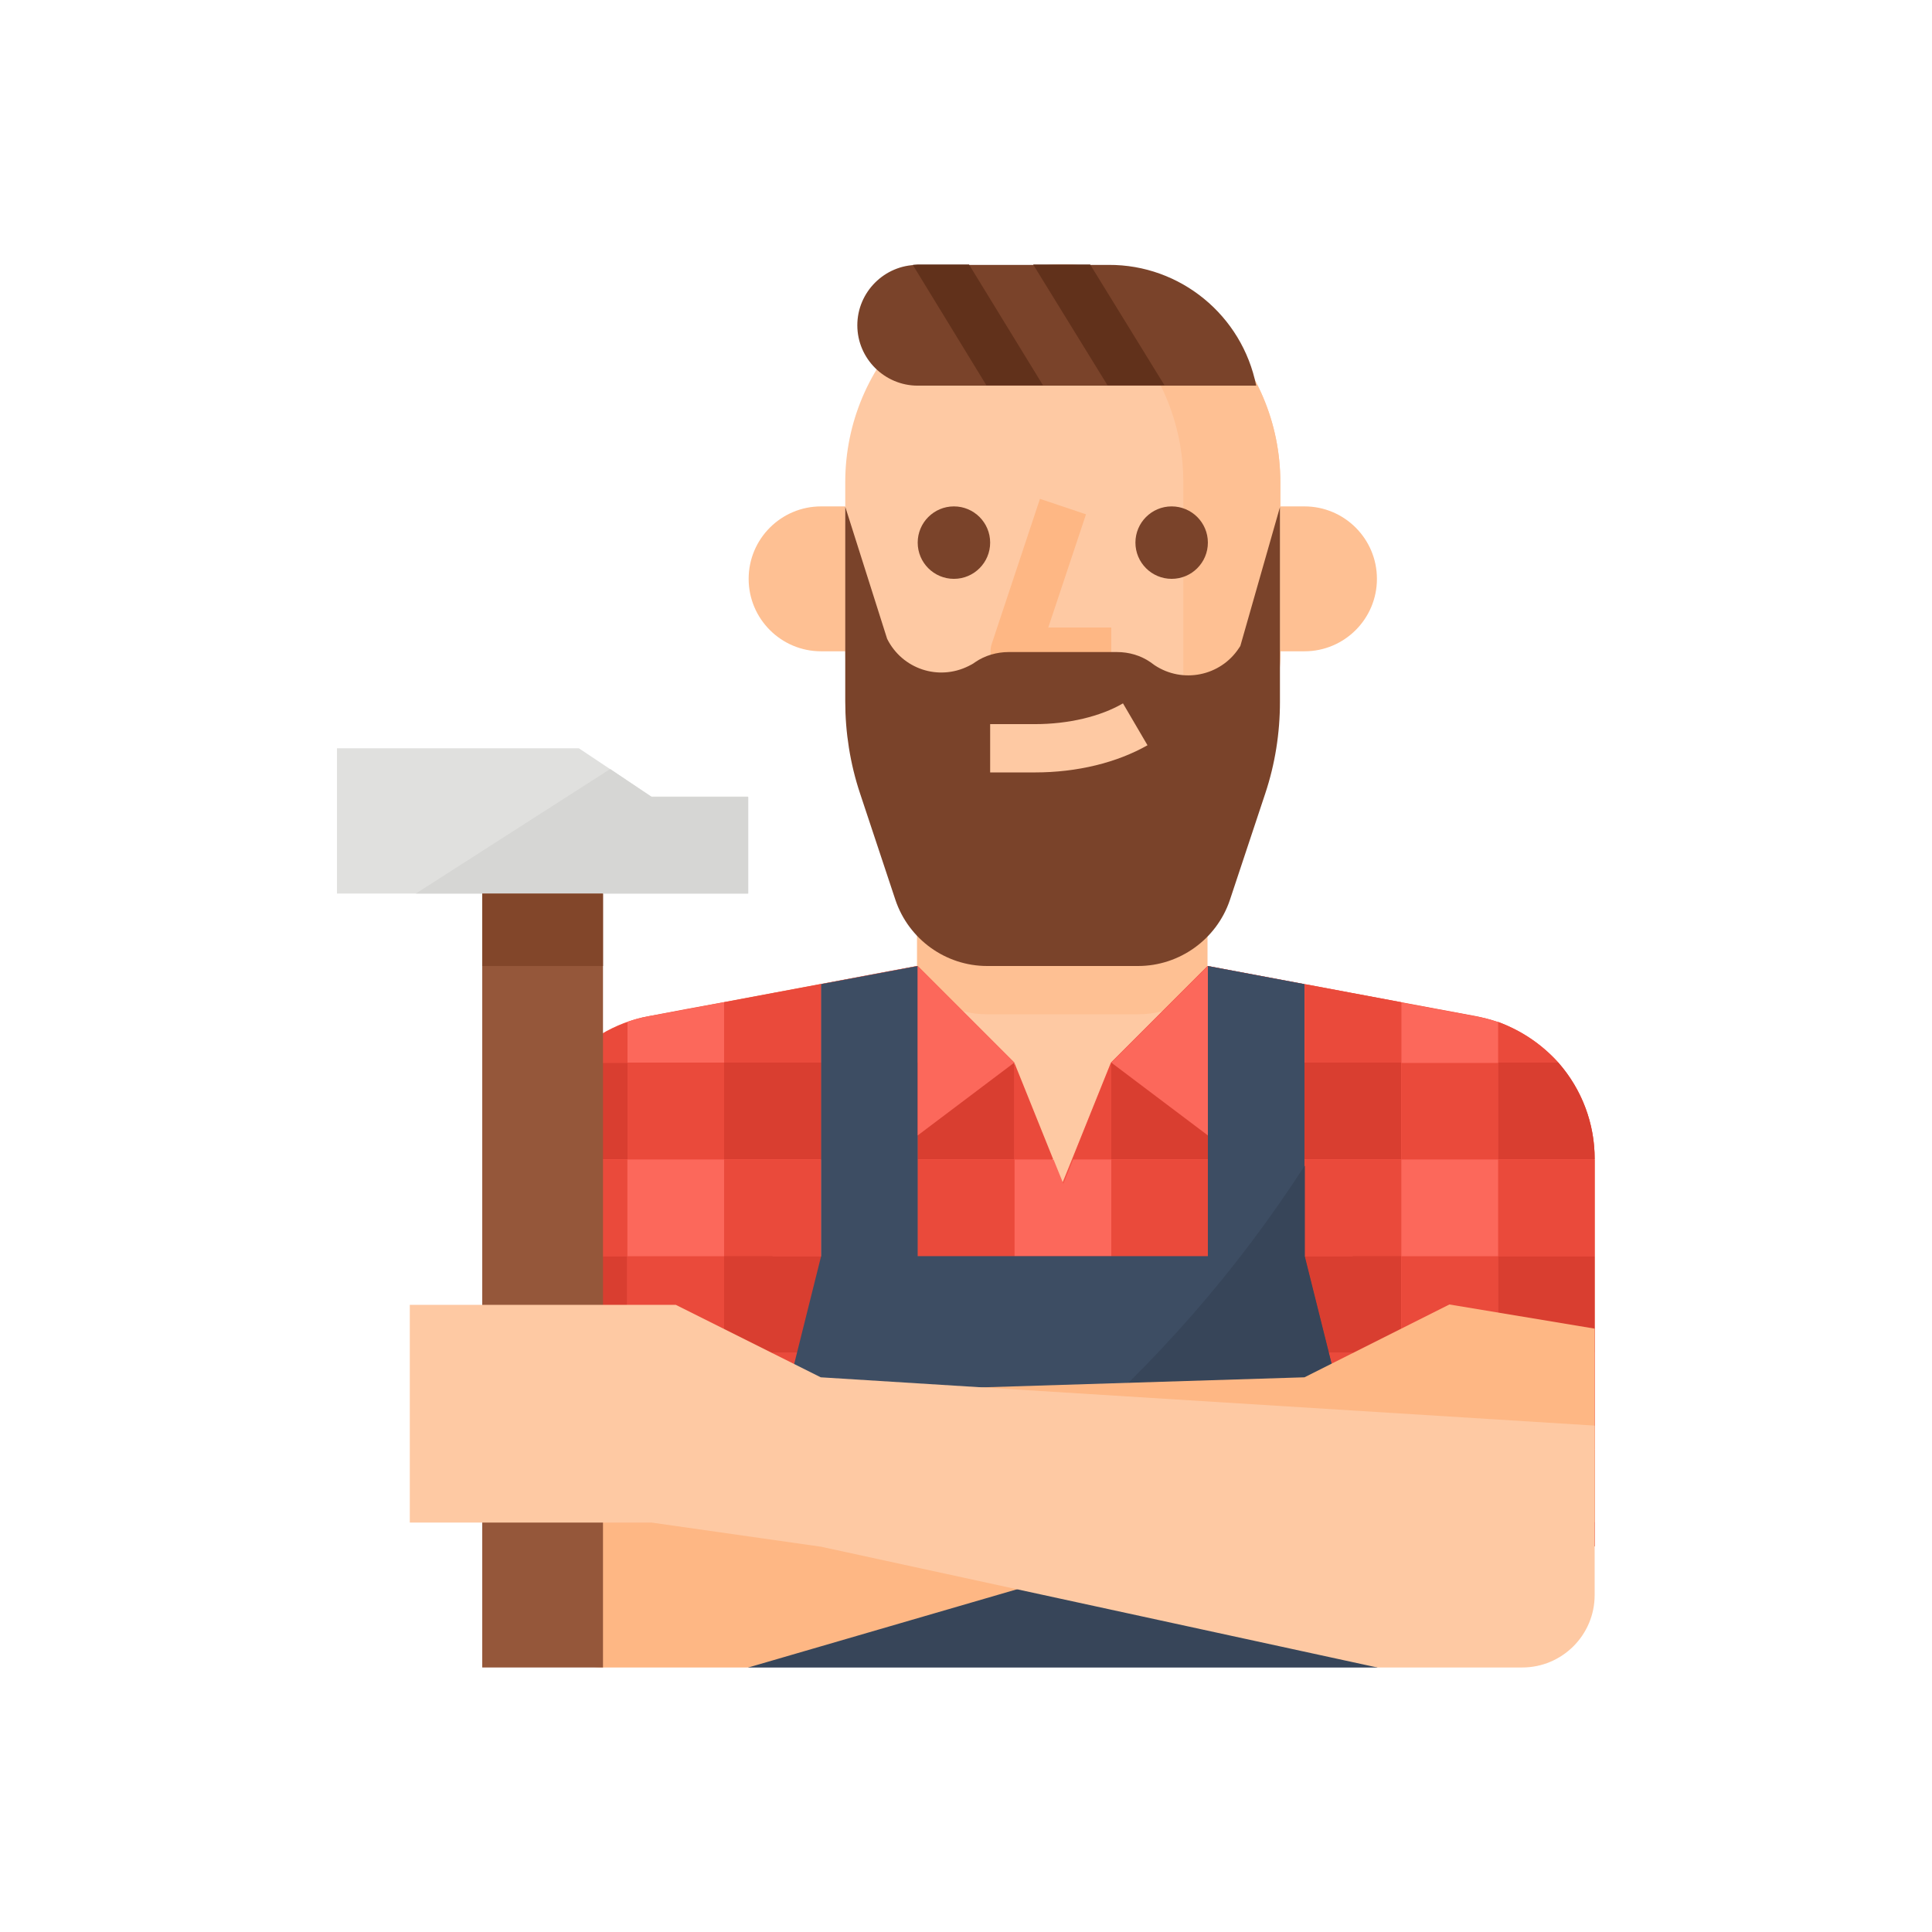 <svg viewBox="0 0 512 512" xmlns="http://www.w3.org/2000/svg"><path d="m422.6 307.1v102.7h-282v-102.7c0-18.5 13.2-34.4 31.3-37.8 25-4.7 57.5-10.8 67.8-12.7l3.3-.6v-57.7h76.9v57.7l3.3.6 67.8 12.7c18.5 3.5 31.6 19.3 31.6 37.8z" fill="#fec9a3"/><path d="m323.4 256.6c-4.7 7.6-12.9 12.2-21.8 12.2h-40c-8.9 0-17.2-4.6-21.8-12.2l3.3-.6v-57.7h76.9v57.7z" fill="#fec093"/><path d="m422.6 307.1v102.7h-282v-102.7c0-18.5 13.2-34.4 31.3-37.8 6.3-1.2 13.1-2.5 19.9-3.7 8.9-1.7 17.8-3.3 25.6-4.8 14.7-2.8 25.6-4.8 25.6-4.8l25.6 25.6 10.3 25.6 2.6 6.4 2.6-6.4 10.3-25.6 25.6-25.6 51.3 9.6 19.9 3.7c1.9.4 3.9.9 5.7 1.5 15.5 5.5 25.7 20 25.7 36.3z" fill="#f35244"/><path d="m243.2 281.6h25.6v25.6h-25.6zm-76.9 0v25.6h-25.6v-.1c0-9.4 3.4-18.5 9.7-25.5zm25.6 0h25.6v25.6h-25.6zm153.8 0h25.6v25.6h-25.6zm-51.2 0h25.6v25.6h-25.6zm128.1 25.5v.1h-25.6v-25.6h16c6.2 7.1 9.6 16.1 9.6 25.5z" fill="#d93e30"/><path d="m268.8 281.6h-25.6v-25.6zm-102.5-10.7v10.8h-16c4.3-4.9 9.8-8.6 16-10.8zm153.8-14.9v25.6h-25.6zm92.9 25.6h-16v-10.8c6.1 2.3 11.6 6 16 10.8zm-195.5-20.8v20.8h-25.6v-16c8.9-1.7 17.8-3.3 25.6-4.8zm153.9 4.8v16h-25.6v-20.8z" fill="#ea4a3b"/><path d="m345.7 332.9h25.6v25.6h-25.6zm-153.8 0h25.6v25.6h-25.6zm205.1 0h25.6v25.6h-25.6zm-153.8 0h25.6v25.6h-25.6zm-102.6 0h25.6v25.6h-25.6zm153.9 0h25.6v25.6h-25.6z" fill="#d93e30"/><path d="m345.7 307.3h25.6v25.6h-25.6zm-51.2 0h25.6v25.6h-25.6zm-51.3 0h25.6v25.6h-25.6zm-51.3 0h25.6v25.6h-25.6zm-51.3 0h25.6v25.6h-25.6zm256.4 0h25.6v25.6h-25.6z" fill="#ea4a3b"/><path d="m345.7 384.2h25.6v25.6h-25.6zm-102.5 0h25.6v25.6h-25.6zm-102.6 0h25.6v25.6h-25.6zm51.3 0h25.6v25.6h-25.6zm205.1 0h25.6v25.6h-25.6zm-102.5 0h25.6v25.6h-25.6z" fill="#d93e30"/><path d="m294.5 358.5h25.6v25.6h-25.6zm51.2 0h25.6v25.6h-25.6zm-205.1 0h25.6v25.6h-25.6zm102.6 0h25.6v25.6h-25.6zm-51.3 0h25.6v25.6h-25.6zm205.1 0h25.6v25.6h-25.6zm-179.5-76.9h25.6v25.6h-25.6z" fill="#ea4a3b"/><path d="m243.2 256v25.6h-25.6v-20.8c14.7-2.7 25.6-4.8 25.6-4.8z" fill="#fc685b"/><path d="m217.5 332.9h25.6v25.6h-25.6z" fill="#ea4a3b"/><path d="m217.5 307.3h25.6v25.6h-25.6z" fill="#fc685b"/><path d="m217.5 384.2h25.6v25.6h-25.6z" fill="#ea4a3b"/><path d="m217.5 358.5h25.6v25.6h-25.6z" fill="#fc685b"/><path d="m268.8 281.6 10.3 25.6h-10.3zm25.7 0v25.6h-10.3zm-25.7 51.3h25.6v25.6h-25.6z" fill="#ea4a3b"/><path d="m294.5 307.3v25.6h-25.6v-25.6h10.3l2.6 6.4 2.6-6.4z" fill="#fc685b"/><path d="m268.8 384.2h25.6v25.6h-25.6z" fill="#ea4a3b"/><path d="m268.8 358.5h25.6v25.6h-25.6z" fill="#fc685b"/><path d="m320.1 281.6h25.6v25.6h-25.6z" fill="#ea4a3b"/><path d="m345.7 260.8v20.8h-25.6v-25.6z" fill="#fc685b"/><path d="m320.1 332.9h25.6v25.6h-25.6z" fill="#ea4a3b"/><path d="m320.1 307.3h25.6v25.6h-25.6z" fill="#fc685b"/><path d="m320.1 384.2h25.6v25.6h-25.6z" fill="#ea4a3b"/><path d="m320.1 358.5h25.6v25.6h-25.6z" fill="#fc685b"/><path d="m371.4 281.6h25.6v25.6h-25.6z" fill="#ea4a3b"/><path d="m397 270.9v10.8h-25.6v-16l19.9 3.7c1.9.3 3.8.8 5.7 1.5z" fill="#fc685b"/><path d="m371.4 332.9h25.6v25.6h-25.6z" fill="#ea4a3b"/><path d="m371.4 307.3h25.6v25.6h-25.6z" fill="#fc685b"/><path d="m371.4 384.2h25.6v25.6h-25.6z" fill="#ea4a3b"/><path d="m371.4 358.5h25.6v25.6h-25.6z" fill="#fc685b"/><path d="m166.3 281.6h25.6v25.6h-25.6z" fill="#ea4a3b"/><path d="m191.9 265.6v16h-25.6v-10.8c1.9-.7 3.8-1.2 5.7-1.5 6.3-1.1 13.1-2.4 19.9-3.7z" fill="#fc685b"/><path d="m166.3 332.9h25.6v25.6h-25.6z" fill="#ea4a3b"/><path d="m166.3 307.3h25.6v25.6h-25.6z" fill="#fc685b"/><path d="m166.3 384.2h25.6v25.6h-25.6z" fill="#ea4a3b"/><path d="m166.3 358.5h25.6v25.6h-25.6z" fill="#fc685b"/><path d="m345.7 332.9v-72.1l-25.6-4.8v76.9h-76.9v-76.9l-25.6 4.8v72.1l-19.2 76.9v32h166.6v-32z" fill="#3d4d63"/><path d="m345.7 309c-35.8 55.5-87.1 99.4-147.4 126.3v6.6h166.7v-32l-19.2-76.9v-24z" fill="#374559"/><path d="m268.8 281.6-25.6-25.6v44.9zm25.7 0 25.6-25.6v44.9z" fill="#fc685b"/><path d="m339.3 134.2h6.4c10.6 0 19.2 8.6 19.2 19.2s-8.6 19.2-19.2 19.2h-6.4zm-115.3 0h-6.4c-10.6 0-19.2 8.6-19.2 19.2s8.6 19.2 19.2 19.2h6.8" fill="#fec093"/><path d="m339.3 127.8v44.9c0 31.9-25.8 57.7-57.7 57.7s-57.6-25.9-57.6-57.7v-44.9c0-31.9 25.8-57.7 57.7-57.7s57.6 25.9 57.6 57.7z" fill="#fec9a3"/><path d="m339.3 127.8v44.9c0 21.8-12.3 41.8-31.8 51.5 4-8 6.1-16.9 6.1-25.9v-70.5c0-26.9-18.6-50.3-44.9-56.3 4.2-.9 8.5-1.4 12.8-1.4 32 0 57.8 25.9 57.8 57.7z" fill="#fec093"/><circle cx="252.8" cy="143.8" fill="#7a432a" r="9.6"/><circle cx="310.5" cy="143.8" fill="#7a432a" r="9.6"/><path d="m294.5 179.1h-25.6c-3.5 0-6.4-2.9-6.4-6.4 0-.7.1-1.4.3-2l12.8-38.5 12.2 4.1-10 30h16.7z" fill="#feb784"/><path d="m332.9 102.2h-89.7c-8.8 0-16-7.2-16-16s7.2-16 16-16h50.6c19-.1 35.4 13.4 39.1 32z" fill="#7a432a"/><path d="m191.9 332.9h12.8v76.9h-12.8zm166.6 0h12.8v76.9h-12.8z" fill="#d93e30"/><path d="m288.9 70.1h-15.1l19.7 32h15.1zm-45.7 0c-.5 0-.9.1-1.3.1l19.5 31.9h15l-19.6-32z" fill="#61311b"/><path d="m345.7 365-205.1 6.4v51.3c0 10.6 8.6 19.2 19.2 19.2h38.5l147.4-42.9 44.9-8.4 32 12.8v-51.3l-38.5-6.4z" fill="#feb784"/><path d="m127.8 236.8h32v205.1h-32z" fill="#95573a"/><path d="m198.3 236.8h-109v-38.5h64.1l19.2 12.8h25.6v25.7z" fill="#e0e0de"/><path d="m161.7 203.8-51.5 33h88.1v-25.6h-25.6z" fill="#d6d6d4"/><path d="m127.8 236.8h32v19.2h-32z" fill="#82462a"/><path d="m217.5 365 205.1 12.8v44.9c0 10.6-8.6 19.2-19.2 19.2h-38.4l-147.4-32-44.9-6.4h-64.1v-57.7h70.5z" fill="#fec9a3"/><path d="m301.6 256h-40c-11 0-20.8-7.1-24.3-17.5l-9.4-28.3c-2.6-7.8-3.9-16.1-3.9-24.3v-51.6l11.1 35c4 8 13.6 11.2 21.6 7.2.6-.3 1.2-.6 1.7-1 2.6-1.8 5.8-2.7 8.9-2.7h28.7c3.2 0 6.3.9 8.9 2.7l1.1.8c7.4 4.9 17.4 2.9 22.3-4.5.1-.2.3-.4.4-.6l10.5-36.8v51.6c0 8.3-1.3 16.5-3.9 24.3l-9.4 28.3c-3.5 10.3-13.3 17.4-24.3 17.4z" fill="#7a432a"/><path d="m274.3 204.7h-11.9v-12.8h11.9c8.8 0 17.3-2 23.3-5.5l6.5 11.1c-8.1 4.6-18.6 7.2-29.8 7.2z" fill="#fec9a3"/></svg>